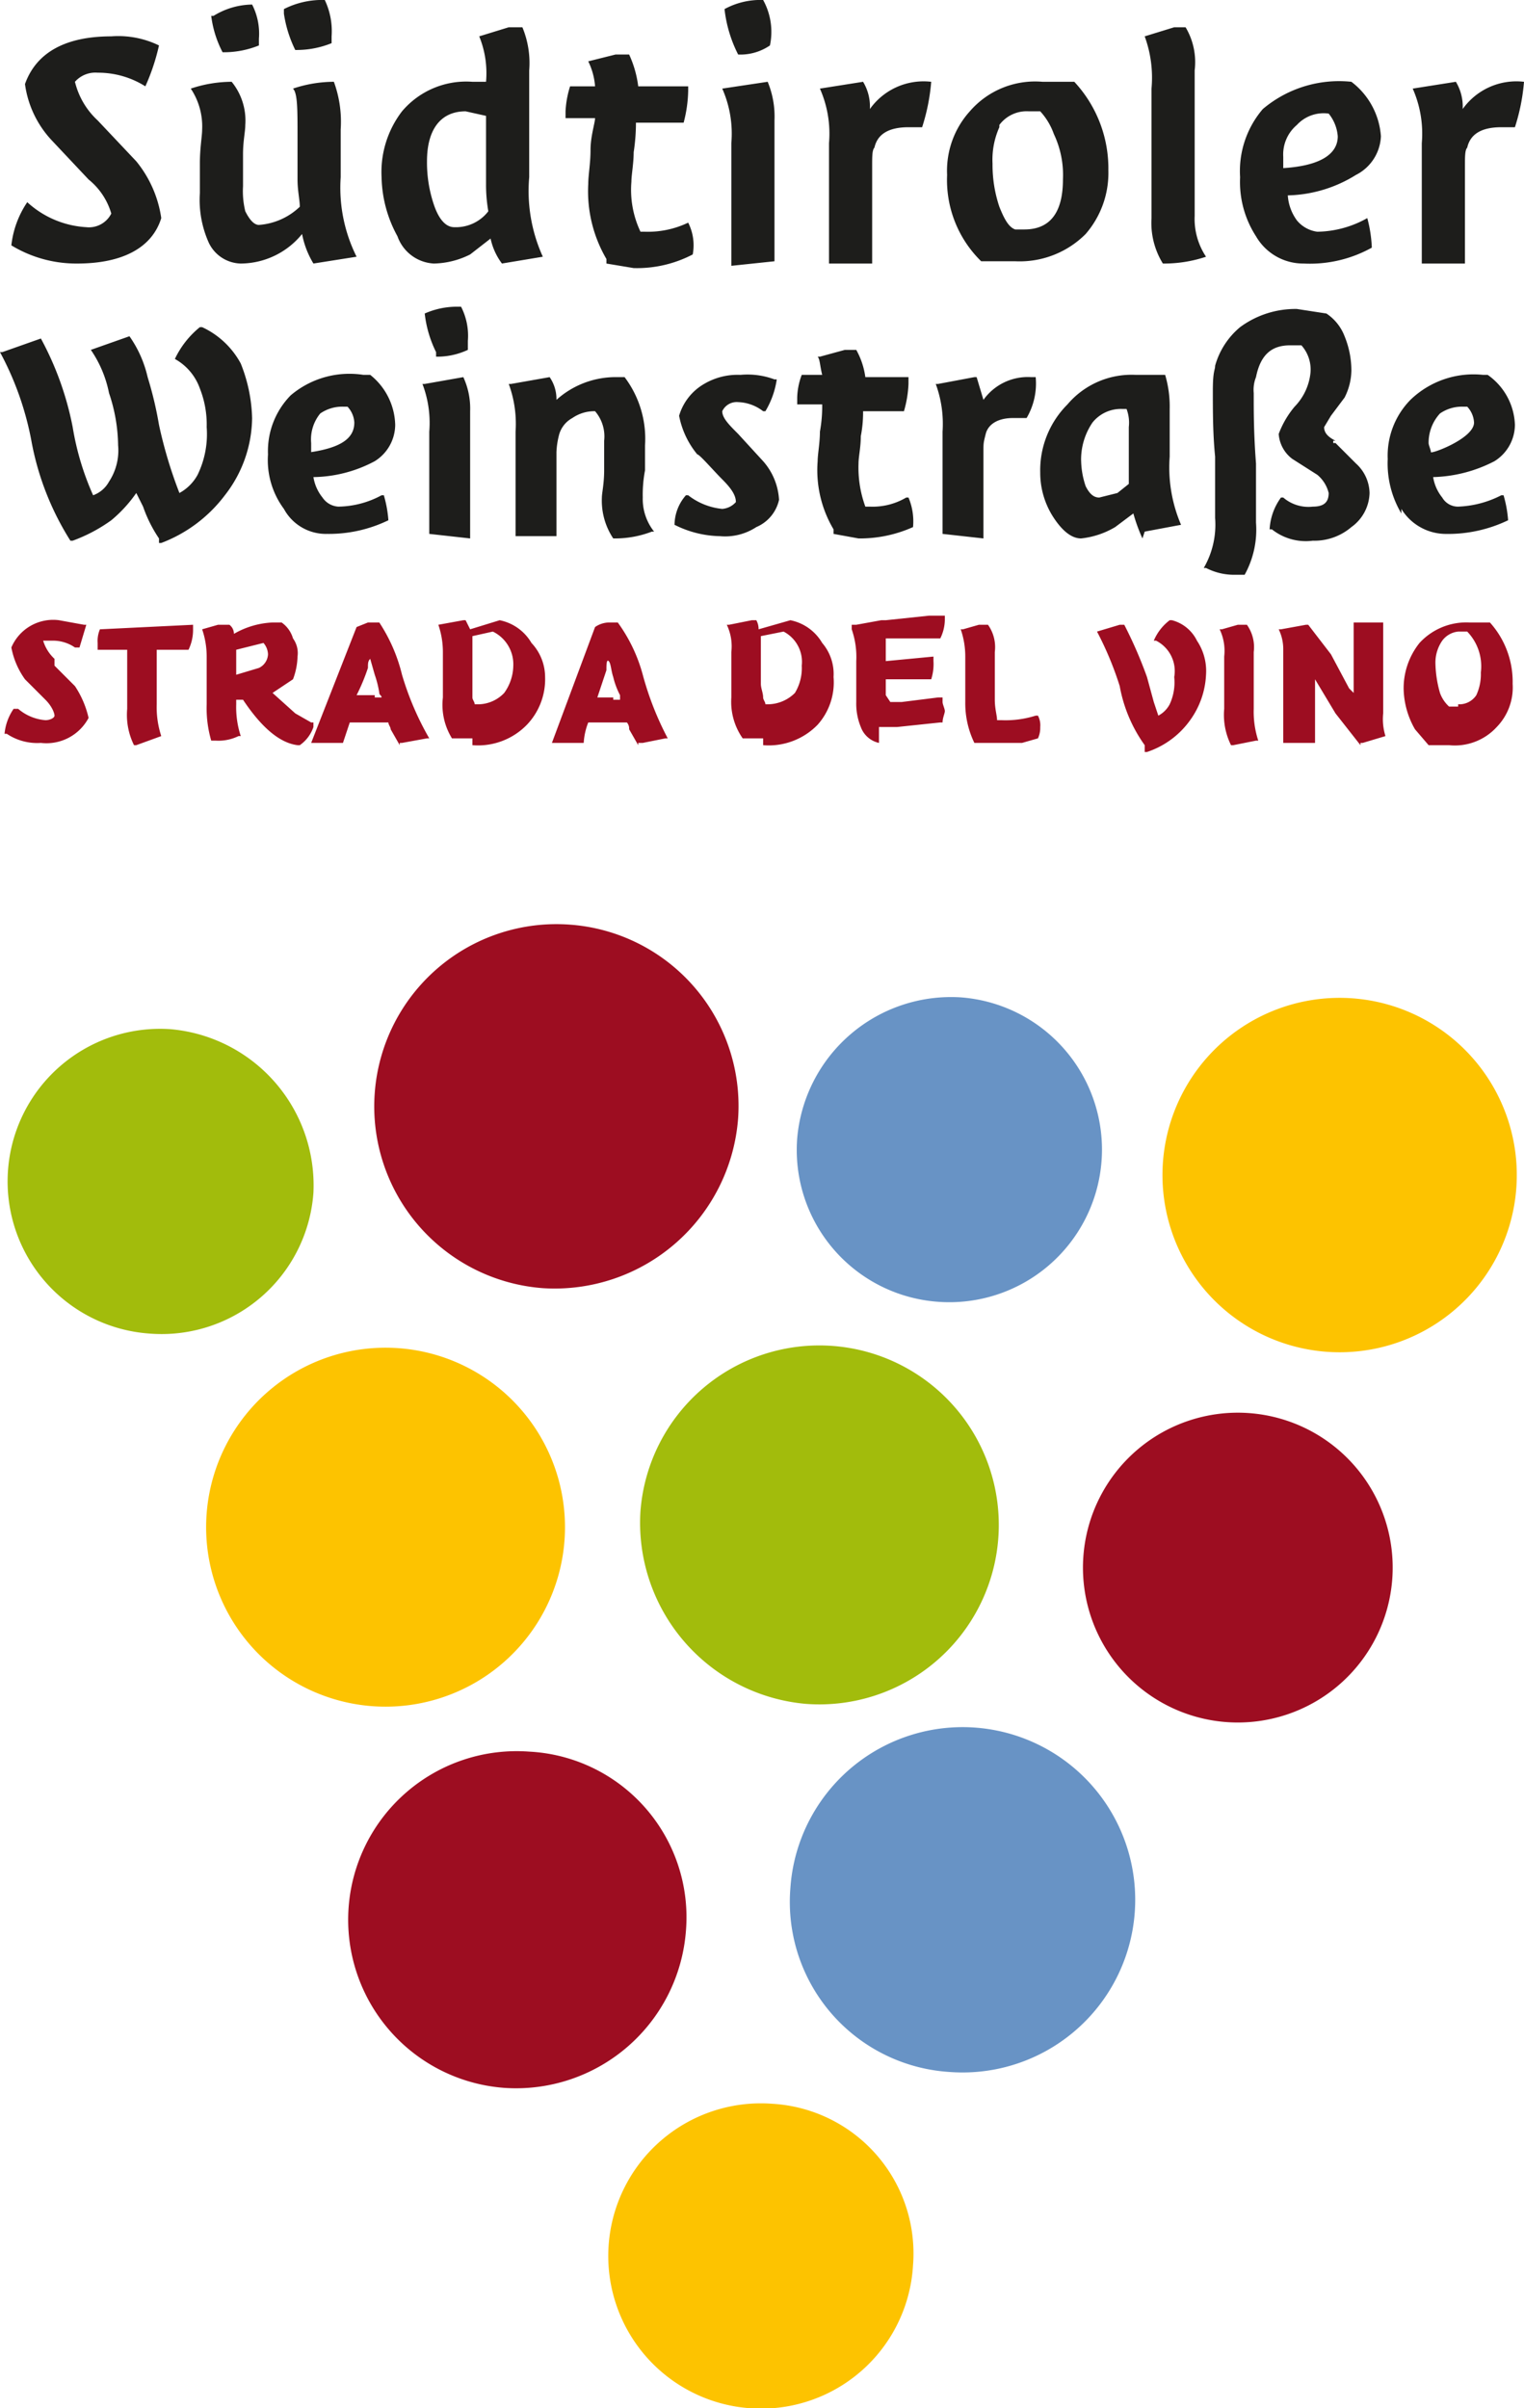 <svg xmlns="http://www.w3.org/2000/svg" xmlns:xlink="http://www.w3.org/1999/xlink" viewBox="0 0 67.1 106">
  <defs>
    <clipPath id="a" transform="translate(0 0)">
      <rect width="67.1" height="106" style="fill: none"/>
    </clipPath>
  </defs>
  <g style="clip-path: url(#a)">
    <path d="M33,106a6.7,6.7,0,0,0,7.2-6.3A6.6,6.6,0,0,0,34,92.6,6.7,6.7,0,1,0,33,106" transform="translate(0 0)" style="fill: #fdc300"/>
  </g>
  <g style="clip-path: url(#a)">
    <path d="M41.8,91.2a7.6,7.6,0,1,0-7-8.1,7.5,7.5,0,0,0,7,8.1" transform="translate(0 0)" style="fill: #6893c5"/>
    <path d="M16.4,75.1a7.9,7.9,0,1,0-7.3-8.5,7.9,7.9,0,0,0,7.3,8.5" transform="translate(0 0)" style="fill: #fdc300"/>
    <path d="M41.3,57.3a6.7,6.7,0,0,0,1-13.4,6.8,6.8,0,0,0-7.2,6.2,6.7,6.7,0,0,0,6.2,7.2" transform="translate(0 0)" style="fill: #6893c5"/>
    <path d="M23.9,56.7a8.1,8.1,0,0,0,8.6-7.5,8,8,0,0,0-7.4-8.5,8,8,0,1,0-1.2,16" transform="translate(0 0)" style="fill: #9d0d21"/>
    <path d="M22.2,91.9a7.5,7.5,0,0,0,8-6.9,7.3,7.3,0,0,0-6.9-7.9,7.4,7.4,0,1,0-1.1,14.8" transform="translate(0 0)" style="fill: #9d0d21"/>
    <path d="M35.5,75a7.9,7.9,0,1,0-7.3-8.5A8,8,0,0,0,35.5,75" transform="translate(0 0)" style="fill: #a2bc0c"/>
    <path d="M58.4,59.5a7.8,7.8,0,1,0-7.2-8.3,7.8,7.8,0,0,0,7.2,8.3" transform="translate(0 0)" style="fill: #fdc300"/>
    <path d="M6.6,58.7a6.7,6.7,0,0,0,7.2-6.2,6.9,6.9,0,0,0-6.3-7.2,6.7,6.7,0,0,0-.9,13.4" transform="translate(0 0)" style="fill: #a2bc0c"/>
    <path d="M54,75.8a6.8,6.8,0,1,0,1-13.6,6.8,6.8,0,1,0-1,13.6" transform="translate(0 0)" style="fill: #9d0d21"/>
  </g>
  <g style="clip-path: url(#a)">
    <path d="M50.4,32.8a6.4,6.4,0,0,1-1.1-2.6,14.5,14.5,0,0,0-1-2.4h0l1-.3h.2a19.1,19.1,0,0,1,1,2.3l.3,1.1.2.6a1.2,1.2,0,0,0,.5-.5,2.3,2.3,0,0,0,.2-1.2,1.5,1.5,0,0,0-.8-1.6h-.1a2.2,2.2,0,0,1,.7-.9h.1a1.7,1.7,0,0,1,1.1.9,2.4,2.4,0,0,1,.4,1.5,3.7,3.7,0,0,1-.7,2,3.8,3.8,0,0,1-1.9,1.4h-.1Zm9.5,0-1.1-1.4-.9-1.5v2.8H56.5V28.6a2,2,0,0,0-.2-.9h.1l1.1-.2h.1l1,1.3.8,1.5.2.2V27.4h1.3v4a2.5,2.5,0,0,0,.1,1h0l-1,.3h-.1Zm3.9,0h-.9l-.6-.7a3.7,3.7,0,0,1-.5-1.8,3.2,3.2,0,0,1,.7-2,2.8,2.8,0,0,1,2.2-.9h.9a3.9,3.9,0,0,1,1,2.7,2.5,2.5,0,0,1-.7,1.9,2.5,2.5,0,0,1-2.1.8Zm-50.7,0c-.8-.1-1.6-.8-2.4-2h-.3v.2a4.1,4.1,0,0,0,.2,1.4h-.1a2,2,0,0,1-1,.2H9.3a5.1,5.1,0,0,1-.2-1.6V28.9a3.7,3.7,0,0,0-.2-1.2h0l.7-.2h.5a.5.5,0,0,1,.2.4,3.7,3.7,0,0,1,1.7-.5h.4a1.3,1.3,0,0,1,.5.7,1.1,1.1,0,0,1,.2.8,3,3,0,0,1-.2,1l-.9.6,1,.9.7.4h.1V32a1.6,1.6,0,0,1-.6.8h-.1Zm15,0-.4-.7a.4.4,0,0,0-.1-.3H25.9a2.9,2.9,0,0,0-.2.9H24.3l1.9-5.1h0a1.1,1.1,0,0,1,.6-.2h.4a7,7,0,0,1,1.1,2.3h0a13.5,13.5,0,0,0,1.1,2.8h-.1l-1,.2h-.2Zm-10.5,0-.4-.7c0-.1-.1-.2-.1-.3H15.4l-.3.9H13.7l2-5.1h0l.5-.2h.5a7.3,7.3,0,0,1,1,2.3h0a12.9,12.9,0,0,0,1.2,2.8h-.1l-1.1.2h-.1Zm36.6,0a3,3,0,0,1-.3-1.6V28.9a2.2,2.2,0,0,0-.2-1.2h.1l.7-.2h.4a1.7,1.7,0,0,1,.3,1.2v2.5a4.1,4.1,0,0,0,.2,1.4h-.1l-1,.2Zm-48.3,0a3,3,0,0,1-.3-1.6V28.6H4.3v-.3a1.3,1.3,0,0,1,.1-.6h0l4.1-.2v.2h0a2,2,0,0,1-.2.9H6.9v2.4a4.1,4.1,0,0,0,.2,1.4h0L6,32.8ZM2.4,29.3l.9.9a4.2,4.2,0,0,1,.6,1.4h0a2.1,2.1,0,0,1-2.1,1.1h0a2.4,2.4,0,0,1-1.5-.4H.2a2.3,2.3,0,0,1,.4-1.1H.8a2.1,2.1,0,0,0,1.2.5c.2,0,.4-.1.4-.2s-.1-.4-.4-.7l-.9-.9a3.5,3.5,0,0,1-.6-1.4h0a2,2,0,0,1,2.1-1.2l1.1.2h.1l-.3,1H3.3a1.7,1.7,0,0,0-1-.3H1.9a1.8,1.8,0,0,0,.5.8m31.2,3.5h-.9a2.8,2.8,0,0,1-.5-1.8v-2a2.2,2.2,0,0,0-.2-1.2h.1l1-.2h.2a.8.8,0,0,1,.1.4l1.4-.4h0a2.1,2.1,0,0,1,1.4,1,2.1,2.1,0,0,1,.5,1.5,2.8,2.8,0,0,1-.7,2.1,3,3,0,0,1-2.4.9Zm-12.8,0h-.9a2.8,2.8,0,0,1-.4-1.8v-2a3.7,3.7,0,0,0-.2-1.2h0l1.1-.2h.1l.2.4,1.3-.4h0a2.1,2.1,0,0,1,1.4,1,2.2,2.2,0,0,1,.6,1.5,2.9,2.9,0,0,1-.8,2.1,3,3,0,0,1-2.4.9ZM43,32.7h-.1a4,4,0,0,1-.4-1.8v-2a3.7,3.7,0,0,0-.2-1.2h.1l.7-.2h.4a1.7,1.7,0,0,1,.3,1.2v2.1c0,.4.1.7.1.9h.2a4.4,4.4,0,0,0,1.5-.2h.1a.9.9,0,0,1,.1.5,1.1,1.1,0,0,1-.1.5h0l-.7.2H43m-4.3,0a1.1,1.1,0,0,1-.8-.7,2.7,2.7,0,0,1-.2-1.1V29.1a3.7,3.7,0,0,0-.2-1.4h.1v0h-.1v-.2h.2l1.1-.2h.2l1.9-.2h.7v.2a1.9,1.9,0,0,1-.2.8H39v1l2.1-.2h0v.2a2.2,2.2,0,0,1-.1.8H39v.7l.2.3h.5l1.6-.2h.2v.2c0,.1.1.3.1.4s-.1.3-.1.5h-.1l-1.9.2h-.8m-4.9-1a1.7,1.7,0,0,0,1.2-.5,2.1,2.1,0,0,0,.3-1.2,1.5,1.5,0,0,0-.8-1.5l-1,.2v2.1c0,.2.1.4.1.6h0c0,.1.1.2.1.3h.1m-12.7,0a1.6,1.6,0,0,0,1.1-.5,2.1,2.1,0,0,0,.4-1.2,1.6,1.6,0,0,0-.9-1.5l-.9.2v2.7c0,.1.1.2.1.3h.2m43.1,0a.9.9,0,0,0,.8-.4,2.2,2.2,0,0,0,.2-1,2.2,2.2,0,0,0-.6-1.8h-.4a1,1,0,0,0-.7.4h0a1.7,1.7,0,0,0-.3,1,5.1,5.1,0,0,0,.2,1.3,1.5,1.5,0,0,0,.4.6h.4M27,30.8h.3v-.2a3.4,3.4,0,0,1-.3-.8h0c-.1-.3-.1-.6-.2-.7s-.1.2-.1.4l-.4,1.2H27m-10.5,0h.3c0-.1-.1-.1-.1-.2a4.5,4.5,0,0,0-.2-.8h0l-.2-.7c-.1.1-.1.2-.1.4a8.7,8.7,0,0,1-.5,1.2h.8m-6.1-.9,1-.3a.7.7,0,0,0,.4-.6.8.8,0,0,0-.2-.5h0l-1.2.3Z" transform="translate(0 0)" style="fill: #9d0d21"/>
    <path d="M4.3,5.3,6,7.1A5.1,5.1,0,0,1,7.1,9.6c-.4,1.3-1.7,2-3.7,2a5.5,5.5,0,0,1-2.9-.8,4.2,4.2,0,0,1,.7-1.9A4.2,4.2,0,0,0,3.8,10a1.1,1.1,0,0,0,1.1-.6,3,3,0,0,0-1-1.5L2.3,6.2A4.5,4.5,0,0,1,1.1,3.7c.5-1.4,1.8-2.1,3.8-2.1A4.1,4.1,0,0,1,7,2a9.3,9.3,0,0,1-.6,1.8,3.9,3.9,0,0,0-2.1-.6,1.2,1.2,0,0,0-1,.4,3.4,3.4,0,0,0,1,1.7m6.3,6.3a1.6,1.6,0,0,1-1.4-.9,4.6,4.6,0,0,1-.4-2.2V7.2c0-.7.1-1.2.1-1.5a3,3,0,0,0-.5-1.8,5.7,5.7,0,0,1,1.8-.3,2.7,2.7,0,0,1,.6,1.9c0,.3-.1.7-.1,1.3V8.2a3.7,3.7,0,0,0,.1,1.1q.3.6.6.6a2.9,2.9,0,0,0,1.8-.8c0-.3-.1-.7-.1-1.2V6c0-1.2,0-1.9-.2-2.1a5.7,5.7,0,0,1,1.8-.3A5.1,5.1,0,0,1,15,5.7V7.8a6.8,6.8,0,0,0,.7,3.5l-1.9.3a3.9,3.9,0,0,1-.5-1.3,3.5,3.5,0,0,1-2.7,1.3m.8-9.9V2a4.1,4.1,0,0,1-1.6.3A4.7,4.7,0,0,1,9.3.7h.1A3.3,3.3,0,0,1,11.1.2a2.8,2.8,0,0,1,.3,1.5m3.2-.1v.3a4.1,4.1,0,0,1-1.6.3A5.4,5.4,0,0,1,12.5.6V.4A3.7,3.7,0,0,1,14.3,0a3.2,3.2,0,0,1,.3,1.6m5.9,3.3c-1.1,0-1.7.8-1.7,2.2A5.8,5.8,0,0,0,19.1,9c.2.6.5,1,.9,1a1.8,1.8,0,0,0,1.5-.7,6.8,6.8,0,0,1-.1-1.2v-3l-.9-.2m-3,5.5a5.6,5.6,0,0,1-.7-2.6,4.4,4.4,0,0,1,.9-2.9,3.7,3.7,0,0,1,3.1-1.3h.6a4.3,4.3,0,0,0-.3-2l1.3-.4H23a4.1,4.1,0,0,1,.3,1.9V7.8a7,7,0,0,0,.6,3.5l-1.8.3a2.8,2.8,0,0,1-.5-1.1l-.9.7a3.7,3.7,0,0,1-1.6.4,1.8,1.8,0,0,1-1.6-1.2m9.2,1a5.9,5.9,0,0,1-.8-3.3c0-.4.1-.9.1-1.5s.2-1.2.2-1.4H24.9V4.9a4.3,4.3,0,0,1,.2-1.1h1.1a3,3,0,0,0-.3-1.1l1.2-.3h.6a4.7,4.7,0,0,1,.4,1.4h2.2v.2a5.9,5.9,0,0,1-.2,1.4H28a8.5,8.5,0,0,1-.1,1.3c0,.5-.1,1-.1,1.3a4.3,4.3,0,0,0,.4,2.2h.2a4.1,4.1,0,0,0,1.9-.4,2.2,2.2,0,0,1,.2,1.4,5.3,5.3,0,0,1-2.6.6l-1.2-.2m5.5.1V6.3a4.9,4.9,0,0,0-.4-2.4l2-.3a4,4,0,0,1,.3,1.7v6.2ZM33.9,2a2.3,2.3,0,0,1-1.4.4,5.8,5.8,0,0,1-.6-2A3.3,3.3,0,0,1,33.6,0a2.9,2.9,0,0,1,.3,2M41,3.6a8.8,8.8,0,0,1-.4,2H40q-1.3,0-1.5.9c-.1.1-.1.4-.1.8v4.3H36.5V6.3a4.9,4.9,0,0,0-.4-2.4L38,3.6a2.1,2.1,0,0,1,.3,1.2A2.9,2.9,0,0,1,41,3.6m3,2a3.5,3.5,0,0,0-.3,1.6A5.8,5.8,0,0,0,44,9.1c.2.5.4.9.7,1h.4c1.1,0,1.7-.7,1.7-2.2a4.2,4.2,0,0,0-.4-2,2.9,2.9,0,0,0-.6-1h-.5a1.5,1.5,0,0,0-1.3.6M41.7,7.7a3.9,3.9,0,0,1,1-2.8,3.8,3.8,0,0,1,3.2-1.3h1.4a5.6,5.6,0,0,1,1.5,3.9,4.1,4.1,0,0,1-1,2.8,4.1,4.1,0,0,1-3.1,1.2H43.2a5,5,0,0,1-1.5-3.8m11.4,3.6a5.8,5.8,0,0,1-1.9.3,3.4,3.4,0,0,1-.5-2V3.9a5.3,5.3,0,0,0-.3-2.3l1.3-.4h.5a3,3,0,0,1,.4,1.9V9.5a3,3,0,0,0,.5,1.8M58.9,6a1.8,1.8,0,0,0-.4-1,1.6,1.6,0,0,0-1.4.5,1.7,1.7,0,0,0-.6,1.4v.5c1.6-.1,2.4-.6,2.4-1.4m1.9,0a2,2,0,0,1-1.1,1.7,5.9,5.9,0,0,1-3,.9,2.1,2.1,0,0,0,.4,1.1,1.4,1.4,0,0,0,.9.5,4.6,4.6,0,0,0,2.2-.6,5.9,5.9,0,0,1,.2,1.3,5.6,5.6,0,0,1-3,.7,2.4,2.4,0,0,1-2.1-1.2,4.4,4.4,0,0,1-.7-2.6,4.2,4.2,0,0,1,1-3,5.2,5.2,0,0,1,3.9-1.2A3.3,3.3,0,0,1,60.8,6m6.3-2.4a8.8,8.8,0,0,1-.4,2h-.6q-1.3,0-1.5.9c-.1.1-.1.4-.1.8v4.3H62.6V6.3a4.9,4.9,0,0,0-.4-2.4l1.9-.3a2.1,2.1,0,0,1,.3,1.2,2.9,2.9,0,0,1,2.7-1.2" transform="translate(0 0)" style="fill: #1d1d1b"/>
  </g>
  <g style="clip-path: url(#a)">
    <path d="M58.7,19.5h.1l.9.9a1.8,1.8,0,0,1,.6,1.3,1.9,1.9,0,0,1-.8,1.5,2.5,2.5,0,0,1-1.7.6,2.4,2.4,0,0,1-1.8-.5h-.1a2.6,2.6,0,0,1,.5-1.4h.1a1.7,1.7,0,0,0,1.3.4c.5,0,.7-.2.7-.6a1.5,1.5,0,0,0-.5-.8l-1.1-.7a1.5,1.5,0,0,1-.6-1.1,4.1,4.1,0,0,1,.7-1.2,2.5,2.5,0,0,0,.7-1.5,1.6,1.6,0,0,0-.4-1.2h-.5c-.8,0-1.3.4-1.5,1.4a1.5,1.5,0,0,0-.1.7v.2c0,.6,0,1.6.1,2.9v2.6a4.1,4.1,0,0,1-.5,2.3h-.5a2.7,2.7,0,0,1-1.2-.3H53a3.8,3.8,0,0,0,.5-2.2V20.1c-.1-1-.1-2-.1-2.9s.1-.9.1-1.1a3.4,3.4,0,0,1,1.1-1.7,4.1,4.1,0,0,1,2.5-.8l1.3.2h0a2.1,2.1,0,0,1,.8,1,4,4,0,0,1,.3,1.5,2.7,2.7,0,0,1-.3,1.2l-.6.8-.3.5c0,.2.1.4.5.6h-.1M7,23.7a6,6,0,0,1-.7-1.4L6,21.7a6,6,0,0,1-1.1,1.2,7,7,0,0,1-1.7.9H3.1a12.4,12.4,0,0,1-1.7-4.3,13.4,13.4,0,0,0-1.4-4H.1l1.7-.6h0a13.6,13.6,0,0,1,1.4,3.9,12.1,12.1,0,0,0,.9,3,1.3,1.3,0,0,0,.7-.6,2.5,2.5,0,0,0,.4-1.6,7.4,7.4,0,0,0-.4-2.3A5.1,5.1,0,0,0,4,15.4H4l1.7-.6h0a5.1,5.1,0,0,1,.8,1.8A16.3,16.3,0,0,1,7,18.7a19.6,19.6,0,0,0,.9,3,2,2,0,0,0,.8-.8,4.1,4.1,0,0,0,.4-2.1,4.3,4.3,0,0,0-.3-1.7,2.4,2.4,0,0,0-1.1-1.3h0a4,4,0,0,1,1.1-1.4h.1a3.7,3.7,0,0,1,1.7,1.6,6.9,6.9,0,0,1,.5,2.4,5.6,5.6,0,0,1-1.2,3.4,6.3,6.3,0,0,1-2.8,2.1H7Zm43.3,0a7.6,7.6,0,0,1-.4-1.1l-.8.6h0a3.7,3.7,0,0,1-1.5.5q-.6,0-1.2-.9a3.6,3.6,0,0,1-.6-2,4.1,4.1,0,0,1,1.2-3,3.7,3.7,0,0,1,3-1.3h1.3a4.9,4.9,0,0,1,.2,1.5v2.1a6.4,6.4,0,0,0,.5,3h0l-1.6.3ZM27,23.7a3,3,0,0,1-.5-1.8c0-.2.1-.6.1-1.2V19.4a1.7,1.7,0,0,0-.4-1.3h0a1.7,1.7,0,0,0-1,.3,1.2,1.2,0,0,0-.6.8,3.5,3.5,0,0,0-.1.7v3.7H22.7V19a5.1,5.1,0,0,0-.3-2.1h.1l1.7-.3h0a1.7,1.7,0,0,1,.3,1,3.9,3.9,0,0,1,2.7-1h.3a4.5,4.5,0,0,1,.9,3v1.1a5.7,5.7,0,0,0-.1,1.2,2.3,2.3,0,0,0,.5,1.5h-.1a4.5,4.5,0,0,1-1.6.3Zm34.7-1.1a4.3,4.3,0,0,1-.6-2.4,3.5,3.5,0,0,1,1-2.6,4,4,0,0,1,3.2-1.1h.2a2.8,2.8,0,0,1,1.2,2.2,1.9,1.9,0,0,1-.9,1.6,6.2,6.2,0,0,1-2.7.7,1.9,1.9,0,0,0,.4.9.8.8,0,0,0,.7.4,4.5,4.5,0,0,0,1.9-.5h.1a5.2,5.2,0,0,1,.2,1.1h0a6.1,6.1,0,0,1-2.8.6h0a2.3,2.3,0,0,1-1.9-1.1m-49.2,0a3.6,3.6,0,0,1-.7-2.4,3.5,3.5,0,0,1,1-2.6A4,4,0,0,1,16,16.5h.3a2.9,2.9,0,0,1,1.1,2.2,1.9,1.9,0,0,1-.9,1.6,5.9,5.9,0,0,1-2.7.7,1.9,1.9,0,0,0,.4.9.9.9,0,0,0,.7.4,4.1,4.1,0,0,0,1.9-.5h.1a5.2,5.2,0,0,1,.2,1.1h0a6,6,0,0,1-2.7.6h0a2.1,2.1,0,0,1-1.9-1.1m24.2.9h0a5.1,5.1,0,0,1-.7-3c0-.3.1-.8.1-1.3a6.2,6.2,0,0,0,.1-1.2H35.1v-.3a3,3,0,0,1,.2-1h.9c-.1-.4-.1-.7-.2-.8h.1l1.1-.3h.5a3.4,3.4,0,0,1,.4,1.2H40v.3a5,5,0,0,1-.2,1.2H38a5.4,5.4,0,0,1-.1,1.1c0,.5-.1.9-.1,1.2a5,5,0,0,0,.3,1.9h.2a2.9,2.9,0,0,0,1.6-.4H40a2.7,2.7,0,0,1,.2,1.3h0a5.7,5.7,0,0,1-2.4.5l-1.1-.2m-7-.3h0a2,2,0,0,1,.5-1.4h.1a2.9,2.9,0,0,0,1.5.6.9.9,0,0,0,.6-.3c0-.3-.2-.6-.6-1s-1-1.1-1.1-1.1a3.8,3.8,0,0,1-.8-1.7h0A2.4,2.4,0,0,1,31,16.9h0a2.9,2.9,0,0,1,1.6-.4,3.4,3.4,0,0,1,1.5.2h.1a3.8,3.8,0,0,1-.5,1.4h-.1a1.9,1.9,0,0,0-1.1-.4.7.7,0,0,0-.7.4c0,.3.3.6.7,1l1.1,1.2a2.8,2.8,0,0,1,.7,1.7h0a1.7,1.7,0,0,1-1,1.2,2.5,2.5,0,0,1-1.6.4,4.6,4.6,0,0,1-2-.5m11.8.4V19a5.1,5.1,0,0,0-.3-2.1h.1l1.6-.3H43l.3,1a2.4,2.4,0,0,1,2.1-1h.2a3,3,0,0,1-.4,1.8h-.6c-.7,0-1.1.3-1.2.7s-.1.4-.1.8v3.8Zm-22.6,0V19a4.8,4.8,0,0,0-.3-2.1h.1l1.7-.3h0a3.3,3.3,0,0,1,.3,1.5v5.6Zm28.7-3.3a3.7,3.7,0,0,0,.2,1.2c.2.4.4.5.6.5l.8-.2.5-.4V18.8a1.7,1.7,0,0,0-.1-.8h-.2a1.6,1.6,0,0,0-1.3.6,2.9,2.9,0,0,0-.5,1.7m15.8-2.1a1.9,1.9,0,0,0-.5,1.3c0,.1.1.3.1.4s1.9-.6,1.9-1.3a1.1,1.1,0,0,0-.3-.7h-.2a1.7,1.7,0,0,0-1,.3m-49.3,0a1.8,1.8,0,0,0-.4,1.3v.4c1.3-.2,1.9-.6,1.9-1.3a1.1,1.1,0,0,0-.3-.7h-.2a1.7,1.7,0,0,0-1,.3m5.1-2.7h0a5.1,5.1,0,0,1-.5-1.7h0a3.5,3.5,0,0,1,1.4-.3h.2a2.8,2.8,0,0,1,.3,1.5v.4h0a3.2,3.2,0,0,1-1.4.3Z" transform="translate(0 0)" style="fill: #1d1d1b"/>
  </g>
</svg>
